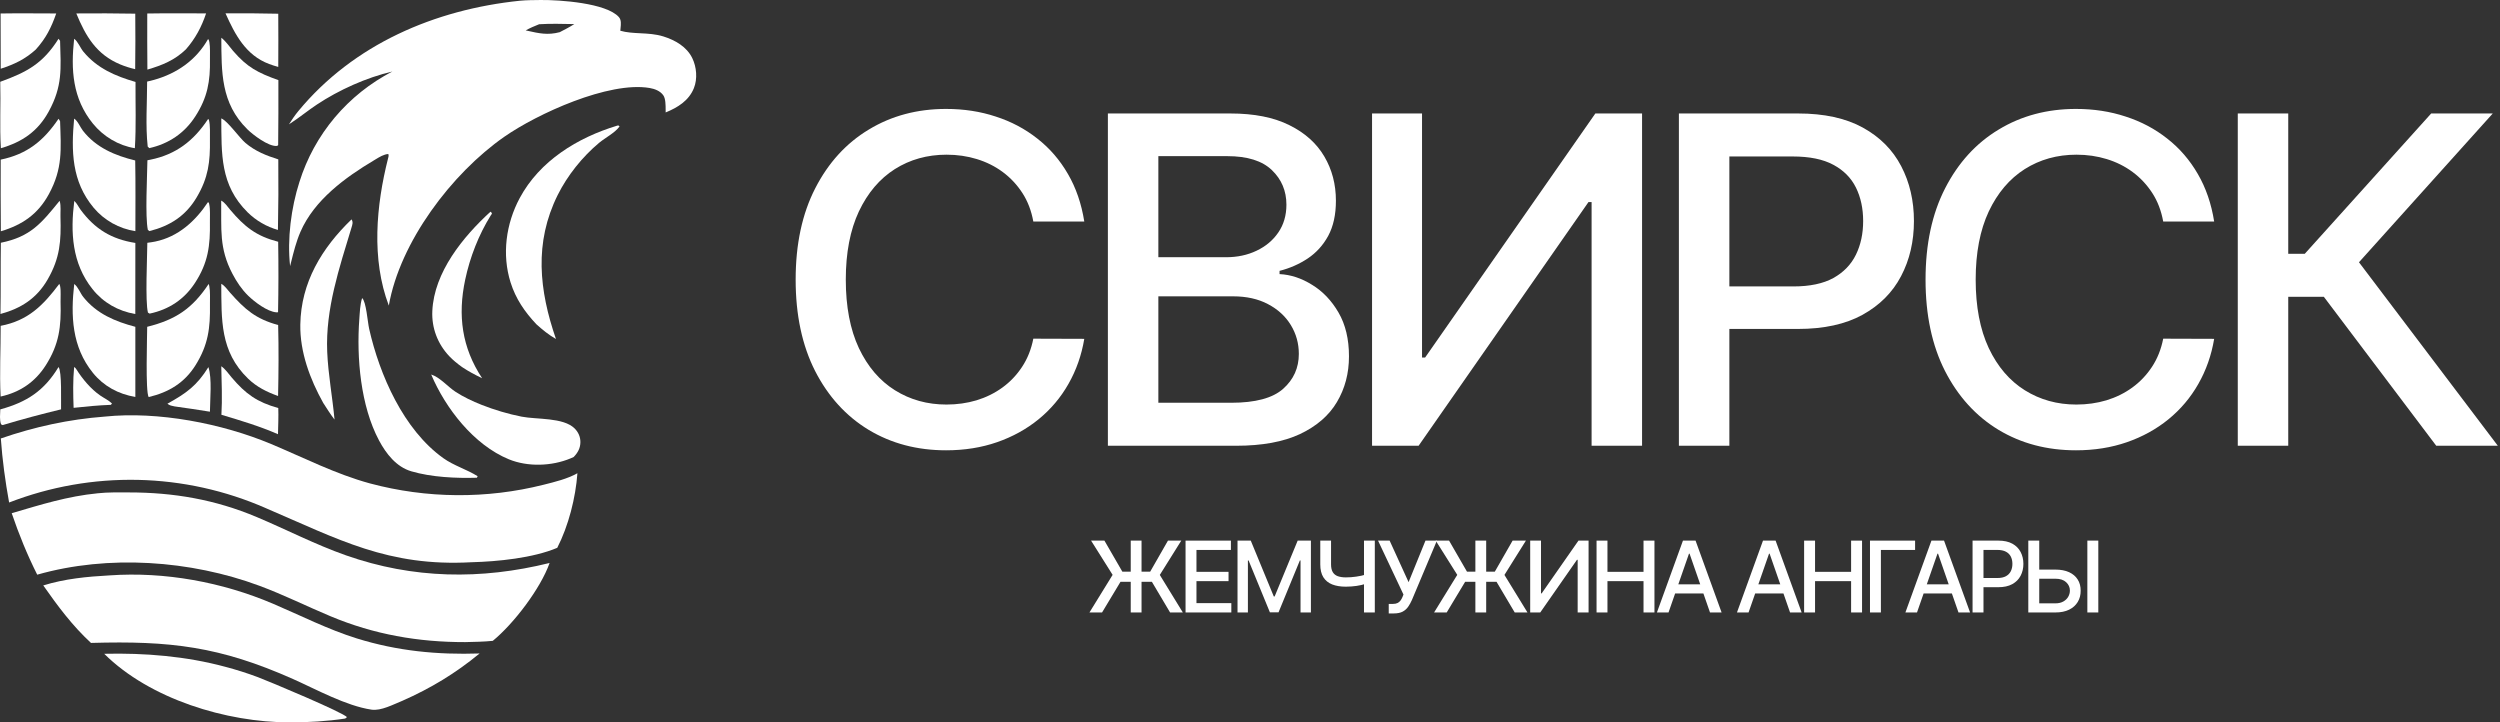 <?xml version="1.0" encoding="UTF-8"?> <svg xmlns="http://www.w3.org/2000/svg" width="353" height="102" viewBox="0 0 353 102" fill="none"><rect x="0" y="0" width="353" height="102" fill="#333333" stroke="none"/><g clip-path="url(#clip0_2214_591)"><path d="M10.468 51.82C10.615 51.911 10.68 51.98 10.772 52.127C11.627 53.489 12.816 54.926 14.153 55.845C14.695 56.218 15.342 56.515 15.812 56.972L15.657 57.163C13.891 57.226 12.149 57.397 10.393 57.586C10.325 55.67 10.285 53.73 10.468 51.82Z" fill="white"></path><path d="M29.427 51.836C29.959 53.415 29.655 56.425 29.642 58.132C27.991 57.846 26.321 57.633 24.663 57.387C24.288 57.305 23.933 57.268 23.642 57.001C26.276 55.542 27.807 54.462 29.427 51.836Z" fill="white"></path><path d="M8.266 51.822C8.756 52.47 8.594 56.692 8.622 57.801C5.853 58.466 3.104 59.206 0.377 60.022L0.149 59.915C-0.089 59.276 0.025 58.48 0.042 57.804C3.793 56.785 6.252 55.163 8.266 51.822Z" fill="white"></path><path d="M31.245 51.712C31.808 52.096 32.274 52.785 32.717 53.306C34.698 55.636 36.283 56.772 39.293 57.618C39.339 58.844 39.276 60.084 39.252 61.311C36.661 60.18 33.972 59.374 31.265 58.568C31.399 56.3 31.29 53.984 31.245 51.712Z" fill="white"></path><path d="M31.842 1.887C34.325 1.863 36.807 1.881 39.29 1.939C39.307 4.443 39.307 6.947 39.29 9.451C38.854 9.332 38.425 9.194 38.002 9.036C34.703 7.803 33.192 4.893 31.842 1.887Z" fill="white"></path><path d="M0.085 1.904C2.701 1.861 5.323 1.898 7.939 1.9C7.235 3.914 6.487 5.407 5.049 6.999C3.511 8.377 2.061 9.069 0.102 9.707L0.085 1.904Z" fill="white"></path><path d="M10.774 1.898C13.549 1.871 16.324 1.882 19.099 1.931C19.127 4.542 19.122 7.154 19.087 9.766C18.382 9.608 17.65 9.374 16.983 9.098C13.617 7.701 12.094 5.107 10.774 1.898Z" fill="white"></path><path d="M20.793 1.907C23.559 1.859 26.334 1.894 29.102 1.89C28.453 3.812 27.592 5.44 26.248 6.971C24.651 8.515 22.909 9.205 20.812 9.829C20.789 7.188 20.782 4.548 20.793 1.907Z" fill="white"></path><path d="M69.249 29.898L69.341 29.939C69.533 30.237 69.471 30.135 69.302 30.406C67.587 33.153 66.355 36.331 65.686 39.487C64.613 44.543 65.213 49.073 68.077 53.406C67.088 52.934 66.165 52.446 65.255 51.836C64.619 51.379 63.973 50.864 63.436 50.294C61.786 48.545 60.934 46.304 61.045 43.907C61.296 38.438 65.359 33.459 69.249 29.898Z" fill="white"></path><path d="M31.251 5.332C31.858 5.782 32.411 6.607 32.911 7.187C34.922 9.523 36.432 10.284 39.307 11.314C39.32 14.37 39.309 17.425 39.276 20.48C39.167 20.585 39.191 20.601 39.049 20.609C37.872 20.673 35.747 19.06 34.934 18.262C31.155 14.55 31.281 10.152 31.251 5.332Z" fill="white"></path><path d="M31.243 40.077C31.719 40.316 32.122 40.914 32.473 41.309C34.59 43.698 36.098 45.026 39.275 45.895C39.362 49.227 39.337 52.583 39.264 55.915C37.67 55.344 36.262 54.652 35.034 53.468C31.04 49.618 31.286 45.112 31.243 40.077Z" fill="white"></path><path d="M31.246 16.717C32.153 17.079 33.79 19.455 34.67 20.195C36.054 21.357 37.584 21.965 39.295 22.505C39.328 25.826 39.311 29.147 39.244 32.468C38.842 32.353 38.448 32.215 38.063 32.051C37.678 31.888 37.305 31.701 36.944 31.491C36.583 31.281 36.236 31.049 35.905 30.796C35.573 30.542 35.258 30.269 34.961 29.977C31.061 26.117 31.284 21.713 31.246 16.717Z" fill="white"></path><path d="M31.232 28.323C31.749 28.584 32.142 29.197 32.511 29.633C34.535 32.021 36.162 33.33 39.278 34.138C39.332 37.457 39.326 40.776 39.261 44.094C39.182 44.097 39.102 44.107 39.023 44.101C37.736 44.005 35.934 42.621 35.045 41.756C34.126 40.864 33.424 39.803 32.83 38.677C30.901 35.018 31.288 32.313 31.232 28.323Z" fill="white"></path><path d="M8.265 5.473L8.485 5.767C8.595 9.74 8.849 12.14 6.876 15.751C5.354 18.536 3.15 20.049 0.123 20.928C-0.066 17.833 0.124 14.661 0.035 11.55C3.849 10.169 6.07 8.957 8.265 5.473Z" fill="white"></path><path d="M10.47 5.474C10.994 5.841 11.346 6.779 11.775 7.297C13.734 9.66 16.259 10.732 19.135 11.572C19.116 14.674 19.239 17.83 19.042 20.925C16.719 20.554 14.593 19.266 13.123 17.458C10.235 13.905 9.989 9.831 10.47 5.474Z" fill="white"></path><path d="M29.381 5.514C29.507 5.648 29.53 5.764 29.562 5.943C29.697 6.705 29.633 7.597 29.645 8.373C29.697 11.477 29.31 13.742 27.589 16.419C26.061 18.798 23.843 20.297 21.087 20.915L20.857 20.702C20.531 17.745 20.775 14.507 20.775 11.519C21.089 11.453 21.401 11.376 21.709 11.289C24.978 10.383 27.696 8.486 29.381 5.514Z" fill="white"></path><path d="M8.411 28.36C8.423 28.391 8.438 28.422 8.447 28.454C8.622 29.07 8.518 29.957 8.538 30.619C8.639 34.029 8.484 36.417 6.722 39.471C5.195 42.115 2.986 43.548 0.064 44.335C0.123 40.983 0.072 37.629 0.122 34.277C4.325 33.425 5.837 31.524 8.411 28.36Z" fill="white"></path><path d="M8.371 40.088C8.435 40.221 8.453 40.24 8.488 40.407C8.625 41.069 8.53 41.95 8.551 42.644C8.653 46.095 8.367 48.599 6.448 51.603C4.951 53.947 2.804 55.4 0.088 55.992C-0.079 52.696 0.104 49.315 0.095 46.007C3.974 45.271 6.09 43.12 8.371 40.088Z" fill="white"></path><path d="M8.263 16.773C8.35 16.857 8.424 17.019 8.486 17.124C8.614 21.08 8.878 23.782 6.895 27.421C5.364 30.232 3.161 31.754 0.12 32.656C0.078 29.285 0.098 25.91 0.101 22.539C3.83 21.772 6.16 19.88 8.263 16.773Z" fill="white"></path><path d="M49.638 30.977C49.893 31.37 49.755 31.726 49.624 32.16C47.904 37.858 45.951 43.61 46.201 49.655C46.334 52.865 46.943 56.049 47.236 59.248C46.658 58.502 46.159 57.687 45.642 56.898C43.773 53.547 42.343 49.718 42.404 45.834C42.5 39.867 45.442 35.021 49.638 30.977Z" fill="white"></path><path d="M10.488 28.369C10.87 28.712 11.088 29.222 11.39 29.63C13.41 32.351 15.736 33.77 19.112 34.303L19.105 44.342C16.678 43.926 14.574 42.733 13.047 40.808C10.156 37.165 9.933 32.801 10.488 28.369Z" fill="white"></path><path d="M10.468 16.746C10.99 17.072 11.319 17.955 11.704 18.45C13.56 20.837 16.23 21.963 19.092 22.659C19.155 25.983 19.116 29.314 19.116 32.639C18.831 32.596 18.548 32.539 18.268 32.47C17.988 32.401 17.712 32.32 17.44 32.226C17.168 32.132 16.9 32.027 16.637 31.909C16.374 31.791 16.117 31.662 15.866 31.521C15.615 31.38 15.371 31.229 15.134 31.066C14.896 30.903 14.667 30.731 14.446 30.547C14.224 30.364 14.012 30.171 13.808 29.969C13.604 29.767 13.41 29.556 13.225 29.336C10.114 25.613 10.045 21.322 10.468 16.746Z" fill="white"></path><path d="M10.48 40.102C11.017 40.484 11.336 41.404 11.76 41.936C13.645 44.303 16.265 45.395 19.111 46.146V56.05C16.719 55.647 14.645 54.535 13.116 52.645C10.147 48.974 9.971 44.583 10.48 40.102Z" fill="white"></path><path d="M29.374 28.531C29.543 28.705 29.495 28.61 29.545 28.851C29.705 29.611 29.626 30.533 29.639 31.321C29.693 34.669 29.406 37.087 27.513 39.976C25.993 42.296 23.837 43.709 21.129 44.282L20.891 44.141C20.486 42.612 20.792 36.239 20.803 34.282C21.173 34.239 21.541 34.182 21.906 34.11C25.169 33.439 27.588 31.221 29.374 28.531Z" fill="white"></path><path d="M29.461 40.098C29.514 40.233 29.522 40.241 29.554 40.408C29.704 41.204 29.633 42.182 29.645 43.001C29.696 46.312 29.412 48.674 27.612 51.562C26.057 54.057 23.824 55.398 20.99 56.065C20.523 55.299 20.78 47.659 20.784 46.143C24.831 45.14 27.168 43.552 29.461 40.098Z" fill="white"></path><path d="M29.389 16.798L29.502 16.923C29.71 17.794 29.629 18.796 29.642 19.694C29.688 22.862 29.42 25.084 27.767 27.871C26.219 30.481 24.024 31.894 21.103 32.63L20.879 32.469C20.479 30.601 20.785 24.879 20.816 22.63C20.952 22.604 21.088 22.578 21.223 22.55C24.88 21.814 27.371 19.853 29.389 16.798Z" fill="white"></path><path d="M51.13 42.09C51.702 42.554 51.912 45.489 52.122 46.415C53.593 52.94 56.979 60.672 62.584 64.683C64.087 65.759 65.904 66.271 67.443 67.243L67.339 67.455C64.405 67.549 60.903 67.381 58.078 66.549C55.959 65.925 54.518 64.064 53.523 62.2C50.913 57.316 50.329 50.511 50.737 45.037C50.81 44.064 50.838 43.026 51.13 42.09Z" fill="white"></path><path d="M60.884 52.881C62.098 53.256 63.219 54.598 64.298 55.306C65.43 56.049 66.73 56.66 67.989 57.158C69.798 57.874 71.747 58.456 73.657 58.832C75.782 59.252 79.541 58.915 81.135 60.496C81.659 61.016 81.957 61.687 81.953 62.424C81.947 63.279 81.582 63.932 80.999 64.532C80.852 64.6 80.703 64.666 80.553 64.728C77.903 65.835 74.513 65.948 71.843 64.85C66.899 62.815 62.899 57.649 60.884 52.881Z" fill="white"></path><path d="M87.134 17.745L87.306 17.706L87.483 17.847C86.853 18.75 85.457 19.446 84.593 20.168C82.231 22.14 80.119 24.778 78.749 27.531C75.391 34.283 76.132 40.997 78.501 47.866C77.478 47.286 76.6 46.561 75.729 45.779C74.077 44.014 72.822 42.196 72.092 39.877C70.852 35.935 71.439 31.592 73.385 27.966C76.207 22.708 81.538 19.441 87.134 17.745Z" fill="white"></path><path d="M14.714 92.315C20.46 92.184 26.26 92.653 31.815 94.154C33.369 94.562 34.898 95.048 36.402 95.61C37.975 96.202 48.643 100.673 48.986 101.268L48.74 101.458C46.175 101.85 43.498 102.002 40.905 102C31.955 101.994 21.157 98.708 14.714 92.315Z" fill="white"></path><path d="M15.479 81.244C23.278 80.698 31.389 82.195 38.556 85.248C42.483 86.922 46.297 88.874 50.385 90.146C56.096 91.924 61.76 92.472 67.721 92.27C64.31 95.075 60.852 97.17 56.804 98.957C55.567 99.451 53.811 100.403 52.459 100.203C48.883 99.676 44.691 97.355 41.393 95.887C31.028 91.275 24.049 90.46 12.847 90.781C10.191 88.323 8.182 85.613 6.109 82.663C9.135 81.719 12.328 81.416 15.479 81.244Z" fill="white"></path><path d="M13.813 69.65C15.23 69.493 16.733 69.531 18.157 69.53C24.509 69.526 30.392 70.537 36.266 73.014C40.467 74.786 44.543 76.9 48.85 78.415C58.321 81.746 67.902 81.893 77.603 79.492C76.341 83.078 72.541 88.072 69.582 90.487C68.288 90.619 66.985 90.633 65.686 90.666C59.044 90.676 52.813 89.586 46.672 87.015C43.317 85.611 40.056 83.983 36.642 82.715C26.919 79.105 15.279 78.286 5.255 81.144C3.821 78.285 2.686 75.491 1.654 72.464C5.762 71.258 9.515 70.07 13.813 69.65Z" fill="white"></path><path d="M14.786 58.824C22.301 58.041 31.352 59.792 38.276 62.692C42.909 64.632 47.371 66.934 52.245 68.26C53.241 68.526 54.245 68.761 55.257 68.964C56.268 69.167 57.285 69.338 58.308 69.476C59.33 69.615 60.356 69.721 61.385 69.794C62.415 69.867 63.446 69.908 64.478 69.916C65.51 69.924 66.541 69.9 67.571 69.842C68.602 69.785 69.629 69.695 70.654 69.573C71.678 69.45 72.698 69.296 73.712 69.109C74.727 68.921 75.735 68.702 76.735 68.451C78.324 68.05 80.101 67.627 81.531 66.82C81.281 70.286 80.274 74.251 78.685 77.351C75.293 78.791 70.243 79.297 66.564 79.388C54.781 80.037 47.829 76.159 37.515 71.743C37.161 71.587 36.804 71.436 36.446 71.289C36.088 71.143 35.728 71 35.367 70.862C35.005 70.725 34.642 70.591 34.277 70.462C33.912 70.333 33.545 70.208 33.177 70.088C32.809 69.968 32.44 69.853 32.069 69.742C31.698 69.63 31.326 69.524 30.952 69.422C30.579 69.32 30.204 69.222 29.828 69.13C29.452 69.037 29.075 68.949 28.697 68.865C28.318 68.782 27.939 68.703 27.559 68.628C27.179 68.554 26.798 68.484 26.416 68.419C26.034 68.355 25.652 68.294 25.268 68.239C24.885 68.183 24.501 68.132 24.116 68.086C23.732 68.04 23.347 67.998 22.961 67.962C22.575 67.925 22.189 67.893 21.803 67.865C21.416 67.838 21.029 67.815 20.642 67.797C20.255 67.779 19.868 67.766 19.481 67.758C19.093 67.749 18.706 67.746 18.319 67.747C17.931 67.748 17.544 67.754 17.156 67.764C16.769 67.775 16.382 67.79 15.995 67.81C15.608 67.83 15.222 67.855 14.835 67.884C14.449 67.913 14.063 67.948 13.677 67.986C13.292 68.025 12.907 68.069 12.523 68.117C12.138 68.165 11.755 68.218 11.372 68.276C10.989 68.334 10.606 68.396 10.225 68.463C9.843 68.53 9.462 68.602 9.083 68.678C8.703 68.754 8.324 68.835 7.946 68.921C7.569 69.007 7.192 69.097 6.817 69.192C6.441 69.287 6.067 69.386 5.694 69.49C5.321 69.594 4.949 69.703 4.579 69.816C4.209 69.929 3.84 70.046 3.472 70.168C3.105 70.29 2.739 70.417 2.375 70.548C2.011 70.679 1.648 70.814 1.287 70.954C0.735 67.916 0.34 64.99 0.116 61.91C4.901 60.258 9.732 59.206 14.786 58.824Z" fill="white"></path><path fill-rule="evenodd" clip-rule="evenodd" d="M76.246 0.002C75.307 0.01 74.338 0.018 73.406 0.104C61.391 1.347 49.923 6.248 42.121 15.69C41.633 16.281 41.209 16.913 40.798 17.558C41.537 17.087 42.238 16.57 42.939 16.052C43.531 15.615 44.123 15.178 44.738 14.769C47.846 12.704 51.762 10.937 55.405 10.098C55.189 10.21 54.974 10.324 54.762 10.441C54.592 10.535 54.423 10.63 54.255 10.727C53.877 10.947 53.505 11.175 53.139 11.412C52.772 11.65 52.412 11.896 52.057 12.151C51.703 12.406 51.356 12.67 51.014 12.942C50.673 13.214 50.339 13.494 50.012 13.783C49.684 14.071 49.365 14.367 49.053 14.672C48.74 14.976 48.435 15.287 48.138 15.607C47.841 15.926 47.552 16.252 47.272 16.585C46.991 16.919 46.719 17.258 46.456 17.605C46.192 17.951 45.937 18.304 45.69 18.663C45.444 19.022 45.207 19.387 44.979 19.758C44.751 20.129 44.533 20.505 44.323 20.886C44.114 21.268 43.914 21.654 43.724 22.045C43.535 22.436 43.354 22.832 43.184 23.232C43.014 23.632 42.853 24.036 42.703 24.444C42.553 24.852 42.413 25.263 42.283 25.678C41.108 29.337 40.538 33.747 40.963 37.576C41.01 37.389 41.057 37.202 41.103 37.015C41.466 35.562 41.828 34.107 42.427 32.728C44.371 28.258 48.71 25.075 52.808 22.636C52.885 22.59 52.964 22.542 53.044 22.493C53.592 22.16 54.204 21.786 54.829 21.744C54.897 21.994 54.877 22.066 54.813 22.295L54.799 22.346C53.114 29.003 52.413 36.588 54.901 43.151C56.468 34.171 63.78 24.497 71.188 19.325C75.85 16.07 85.965 11.448 91.72 12.423C92.448 12.547 93.23 12.839 93.664 13.467C93.985 13.93 93.987 14.842 93.989 15.513C93.989 15.646 93.989 15.769 93.992 15.878C95.696 15.18 97.269 14.217 97.981 12.436C98.505 11.129 98.362 9.455 97.745 8.197C96.959 6.593 95.337 5.67 93.683 5.15C92.59 4.807 91.484 4.75 90.405 4.696C89.433 4.646 88.484 4.598 87.589 4.342C87.596 4.221 87.609 4.094 87.623 3.963C87.68 3.418 87.744 2.816 87.385 2.412C85.613 0.416 79.001 -0.023 76.366 0.001L76.246 0.002ZM80.916 3.399C79.316 3.363 77.725 3.328 76.125 3.423C75.47 3.684 74.845 3.946 74.228 4.29L74.5 4.351C76.108 4.712 77.348 4.991 79.034 4.543C79.732 4.182 80.427 3.827 81.088 3.403L80.916 3.399Z" fill="white"></path><path d="M153.101 31.28H145.905C145.628 29.753 145.113 28.409 144.359 27.248C143.606 26.088 142.683 25.103 141.592 24.293C140.5 23.484 139.277 22.873 137.924 22.46C136.587 22.048 135.164 21.842 133.657 21.842C130.936 21.842 128.499 22.521 126.346 23.881C124.209 25.24 122.517 27.233 121.272 29.86C120.042 32.487 119.426 35.694 119.426 39.482C119.426 43.3 120.042 46.523 121.272 49.15C122.517 51.777 124.216 53.762 126.369 55.106C128.522 56.45 130.943 57.122 133.634 57.122C135.126 57.122 136.541 56.924 137.878 56.526C139.231 56.114 140.454 55.511 141.545 54.717C142.637 53.922 143.56 52.953 144.313 51.807C145.082 50.647 145.612 49.318 145.905 47.821L153.101 47.844C152.716 50.15 151.971 52.273 150.864 54.213C149.772 56.137 148.365 57.802 146.643 59.207C144.936 60.597 142.983 61.673 140.784 62.437C138.586 63.201 136.187 63.583 133.588 63.583C129.498 63.583 125.854 62.621 122.656 60.696C119.457 58.757 116.936 55.984 115.09 52.38C113.261 48.776 112.346 44.476 112.346 39.482C112.346 34.472 113.268 30.173 115.113 26.584C116.959 22.98 119.48 20.215 122.679 18.291C125.877 16.351 129.513 15.381 133.588 15.381C136.094 15.381 138.432 15.74 140.6 16.458C142.783 17.161 144.744 18.199 146.481 19.574C148.219 20.933 149.657 22.598 150.794 24.568C151.932 26.523 152.701 28.76 153.101 31.28Z" fill="white"></path><path d="M156.433 62.941V16.023H173.731C177.083 16.023 179.858 16.573 182.057 17.672C184.256 18.757 185.901 20.231 186.993 22.094C188.085 23.942 188.631 26.027 188.631 28.348C188.631 30.303 188.269 31.953 187.547 33.297C186.824 34.625 185.855 35.694 184.641 36.504C183.441 37.298 182.119 37.879 180.673 38.245V38.703C182.242 38.78 183.772 39.283 185.263 40.215C186.77 41.132 188.016 42.438 189 44.133C189.984 45.828 190.476 47.89 190.476 50.318C190.476 52.716 189.907 54.87 188.769 56.779C187.647 58.673 185.909 60.177 183.556 61.292C181.204 62.392 178.198 62.941 174.538 62.941H156.433ZM163.56 56.87H173.846C177.26 56.87 179.705 56.214 181.181 54.9C182.657 53.587 183.395 51.945 183.395 49.975C183.395 48.493 183.018 47.134 182.265 45.897C181.511 44.66 180.435 43.675 179.036 42.941C177.652 42.208 176.007 41.842 174.1 41.842H163.56V56.87ZM163.56 36.321H173.108C174.707 36.321 176.145 36.015 177.421 35.404C178.713 34.793 179.735 33.938 180.489 32.838C181.258 31.723 181.642 30.41 181.642 28.898C181.642 26.958 180.958 25.332 179.589 24.018C178.221 22.705 176.122 22.048 173.293 22.048H163.56V36.321Z" fill="white"></path><path d="M193.733 16.023H200.791V50.479H201.229L225.263 16.023H231.859V62.941H224.733V28.532H224.294L200.307 62.941H193.733V16.023Z" fill="white"></path><path d="M237.06 62.941V16.023H253.897C257.572 16.023 260.616 16.687 263.03 18.016C265.443 19.345 267.251 21.162 268.451 23.468C269.649 25.759 270.248 28.341 270.248 31.212C270.248 34.099 269.643 36.695 268.427 39.001C267.227 41.292 265.413 43.109 262.985 44.453C260.569 45.782 257.534 46.447 253.873 46.447H242.295V40.444H253.227C255.548 40.444 257.433 40.047 258.879 39.253C260.323 38.444 261.384 37.344 262.061 35.954C262.739 34.564 263.077 32.984 263.077 31.212C263.077 29.44 262.739 27.867 262.061 26.492C261.384 25.118 260.317 24.041 258.856 23.262C257.409 22.483 255.503 22.094 253.135 22.094H244.186V62.941H237.06Z" fill="white"></path><path d="M312.64 31.28H305.445C305.167 29.753 304.654 28.409 303.898 27.248C303.145 26.088 302.223 25.103 301.132 24.293C300.039 23.484 298.817 22.873 297.465 22.46C296.126 22.048 294.705 21.842 293.197 21.842C290.476 21.842 288.039 22.521 285.887 23.881C283.75 25.24 282.057 27.233 280.812 29.86C279.582 32.487 278.966 35.694 278.966 39.482C278.966 43.3 279.582 46.523 280.812 49.15C282.057 51.777 283.756 53.762 285.908 55.106C288.063 56.45 290.484 57.122 293.174 57.122C294.667 57.122 296.081 56.924 297.418 56.526C298.772 56.114 299.994 55.511 301.085 54.717C302.178 53.922 303.1 52.953 303.854 51.807C304.622 50.647 305.152 49.318 305.445 47.821L312.64 47.844C312.257 50.15 311.51 52.273 310.404 54.213C309.311 56.137 307.906 57.802 306.183 59.207C304.476 60.597 302.523 61.673 300.324 62.437C298.126 63.201 295.726 63.583 293.129 63.583C289.038 63.583 285.395 62.621 282.196 60.696C278.998 58.757 276.476 55.984 274.632 52.38C272.8 48.776 271.887 44.476 271.887 39.482C271.887 34.472 272.809 30.173 274.653 26.584C276.499 22.98 279.019 20.215 282.218 18.291C285.416 16.351 289.053 15.381 293.129 15.381C295.634 15.381 297.972 15.74 300.14 16.458C302.324 17.161 304.284 18.199 306.021 19.574C307.758 20.933 309.196 22.598 310.334 24.568C311.472 26.523 312.242 28.76 312.64 31.28Z" fill="white"></path><path d="M343.998 62.941L328.128 41.91H323.1V62.941H315.974V16.023H323.1V35.84H325.43L343.283 16.023H351.978L333.087 37.031L352.692 62.941H343.998Z" fill="white"></path><path d="M161.186 76.335V86.48H159.66V76.335H161.186ZM153.83 86.48L157.102 81.17L154.06 76.335H155.945L158.478 80.724H162.403L164.916 76.335H166.796L163.764 81.18L167.016 86.48H165.215L162.647 82.151H158.214L155.61 86.48H153.83Z" fill="white"></path><path d="M167.4 86.48V76.335H173.804V77.653H168.941V80.744H173.469V82.057H168.941V85.162H173.864V86.48H167.4Z" fill="white"></path><path d="M174.738 76.335H176.608L179.86 84.221H179.98L183.231 76.335H185.101V86.48H183.635V79.139H183.54L180.528 86.465H179.311L176.299 79.134H176.204V86.48H174.738V76.335Z" fill="white"></path><path d="M186.423 76.335H187.944V79.684C187.944 80.149 188.025 80.518 188.188 80.788C188.351 81.056 188.587 81.246 188.896 81.358C189.209 81.47 189.588 81.527 190.033 81.527C190.269 81.527 190.509 81.518 190.751 81.502C190.998 81.482 191.242 81.455 191.484 81.422C191.727 81.386 191.962 81.345 192.188 81.299C192.417 81.249 192.63 81.195 192.826 81.135V82.438C192.633 82.501 192.429 82.557 192.213 82.606C192 82.653 191.777 82.694 191.544 82.73C191.312 82.763 191.069 82.79 190.816 82.809C190.564 82.829 190.303 82.839 190.033 82.839C189.289 82.839 188.645 82.733 188.103 82.522C187.565 82.308 187.149 81.969 186.857 81.507C186.567 81.044 186.423 80.437 186.423 79.684V76.335ZM192.597 76.335H194.123V86.48H192.597V76.335Z" fill="white"></path><path d="M196.09 86.618V85.271H196.704C196.959 85.271 197.171 85.228 197.337 85.142C197.506 85.057 197.644 84.941 197.751 84.796C197.86 84.647 197.952 84.485 198.025 84.31L198.17 83.949L194.579 76.335H196.215L198.893 82.2L201.276 76.335H202.892L199.361 84.722C199.212 85.058 199.039 85.37 198.843 85.658C198.65 85.945 198.392 86.178 198.07 86.356C197.747 86.531 197.32 86.618 196.788 86.618H196.09Z" fill="white"></path><path d="M209.849 76.335V86.48H208.323V76.335H209.849ZM202.493 86.48L205.765 81.17L202.723 76.335H204.608L207.141 80.724H211.066L213.579 76.335H215.459L212.427 81.18L215.679 86.48H213.878L211.31 82.151H206.877L204.274 86.48H202.493Z" fill="white"></path><path d="M216.063 76.335H217.589V83.785H217.683L222.88 76.335H224.307V86.48H222.766V79.04H222.67L217.484 86.48H216.063V76.335Z" fill="white"></path><path d="M225.433 86.48V76.335H226.973V80.744H232.065V76.335H233.609V86.48H232.065V82.057H226.973V86.48H225.433Z" fill="white"></path><path d="M235.595 86.48H233.958L237.633 76.335H239.413L243.089 86.48H241.452L238.566 78.178H238.485L235.595 86.48ZM235.868 82.507H241.174V83.795H235.868V82.507Z" fill="white"></path><path d="M246.896 86.48H245.26L248.935 76.335H250.715L254.391 86.48H252.756L249.868 78.178H249.789L246.896 86.48ZM247.17 82.507H252.476V83.795H247.17V82.507Z" fill="white"></path><path d="M254.742 86.48V76.335H256.285V80.744H261.376V76.335H262.921V86.48H261.376V82.057H256.285V86.48H254.742Z" fill="white"></path><path d="M270.411 76.335V77.653H265.582V86.48H264.042V76.335H270.411Z" fill="white"></path><path d="M270.681 86.48H269.044L272.719 76.335H274.499L278.175 86.48H276.538L273.652 78.178H273.571L270.681 86.48ZM270.954 82.507H276.26V83.795H270.954V82.507Z" fill="white"></path><path d="M278.525 86.48V76.335H282.167C282.96 76.335 283.619 76.479 284.141 76.766C284.663 77.054 285.055 77.447 285.314 77.945C285.573 78.441 285.703 78.999 285.703 79.619C285.703 80.243 285.57 80.805 285.307 81.304C285.048 81.799 284.657 82.192 284.131 82.482C283.609 82.77 282.952 82.913 282.162 82.913H279.657V81.616H282.021C282.524 81.616 282.93 81.53 283.243 81.358C283.555 81.183 283.786 80.945 283.932 80.645C284.077 80.344 284.152 80.003 284.152 79.619C284.152 79.237 284.077 78.896 283.932 78.599C283.786 78.302 283.555 78.069 283.238 77.901C282.926 77.732 282.513 77.648 282.002 77.648H280.068V86.48H278.525Z" fill="white"></path><path d="M287.468 80.427H290.22C290.979 80.427 291.623 80.549 292.156 80.793C292.686 81.038 293.093 81.383 293.373 81.829C293.655 82.274 293.795 82.799 293.79 83.404C293.795 84.008 293.655 84.542 293.373 85.004C293.093 85.466 292.686 85.828 292.156 86.089C291.623 86.35 290.979 86.48 290.22 86.48H286.396V76.335H287.941V85.192H290.22C290.662 85.192 291.035 85.106 291.338 84.934C291.644 84.763 291.875 84.54 292.032 84.266C292.19 83.992 292.269 83.698 292.269 83.384C292.269 82.928 292.094 82.537 291.741 82.21C291.39 81.88 290.883 81.715 290.22 81.715H287.468V80.427ZM296.281 76.335V86.48H294.734V76.335H296.281Z" fill="white"></path></g><defs><clipPath id="clip0_2214_591"><rect width="353" height="102" fill="white"></rect></clipPath></defs></svg> 